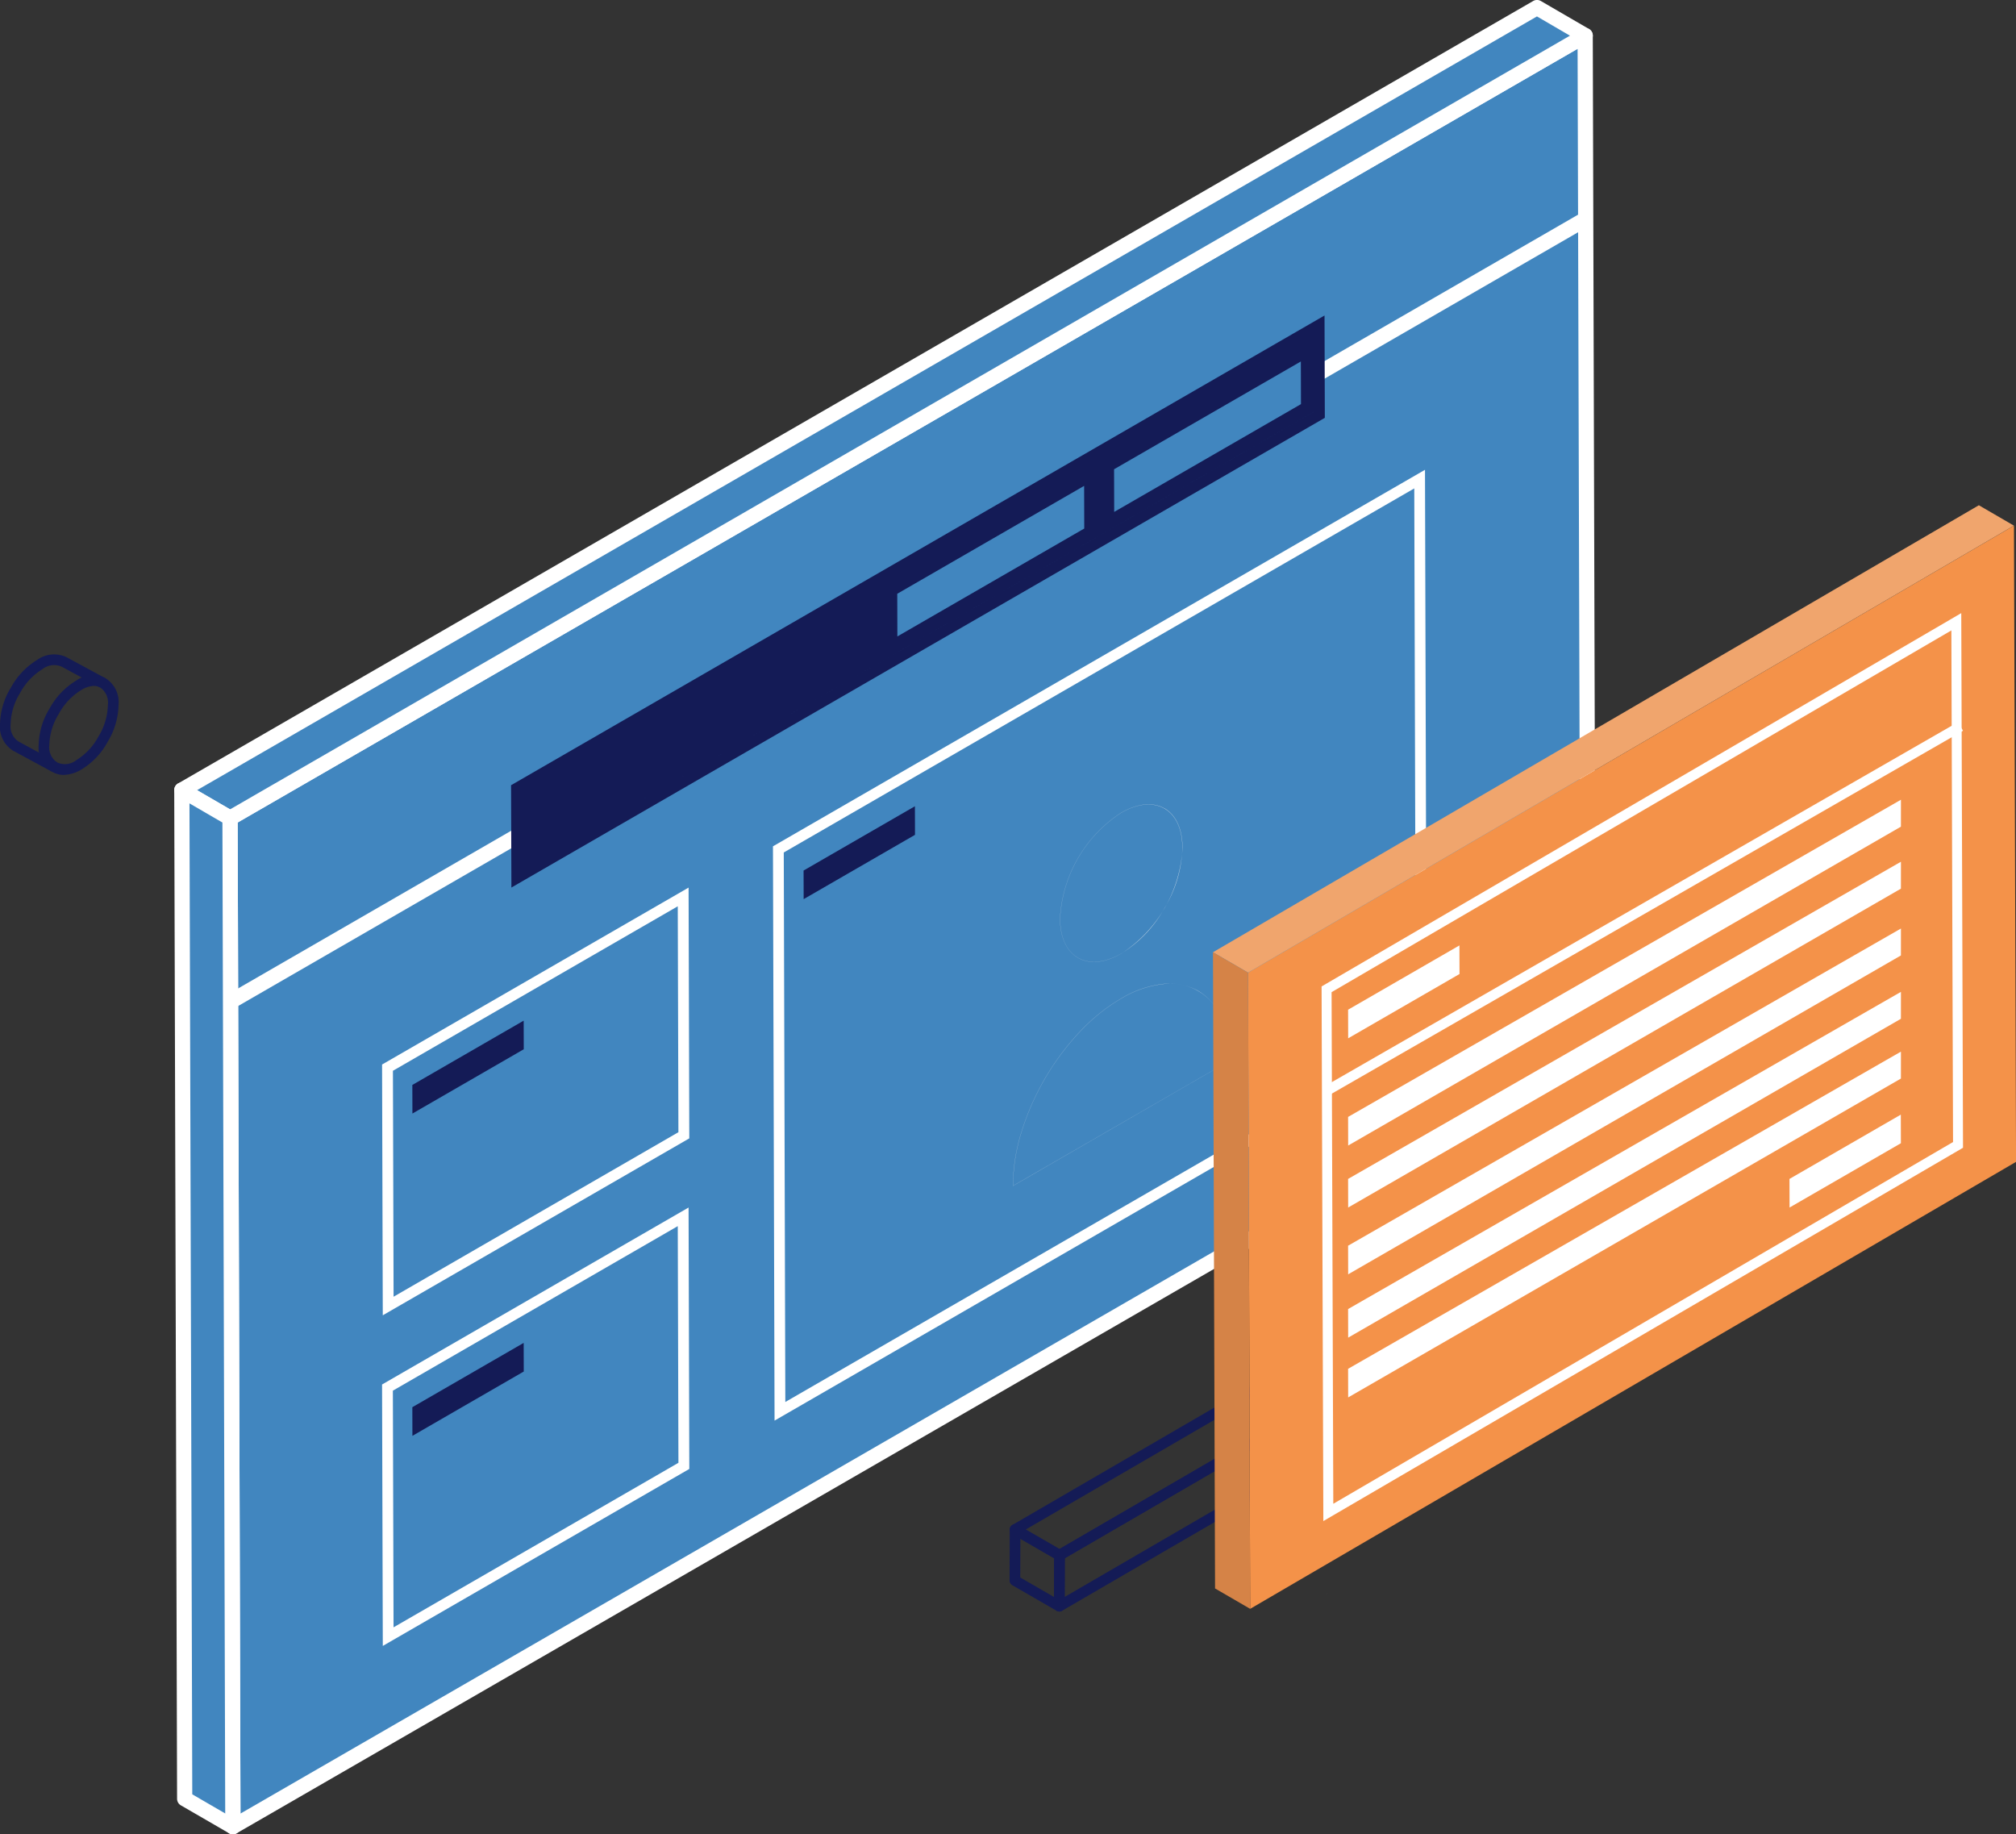 <svg xmlns="http://www.w3.org/2000/svg" xmlns:xlink="http://www.w3.org/1999/xlink" width="202.421" height="184.155" viewBox="0 0 202.421 184.155"><rect x="0" y="0" width="202.421" height="184.155" fill="#333333" stroke="none"/><defs><clipPath id="clip-path"><rect id="Rectangle_1484" data-name="Rectangle 1484" width="56.615" height="66.237" fill="#fff"></rect></clipPath></defs><g id="Groupe_3487" data-name="Groupe 3487" transform="translate(-1036.529 -762.15)"><path id="Trac&#xE9;_4979" data-name="Trac&#xE9; 4979" d="M21.41,81.872,21.7,183.127l136.061-78.557L157.471,3.317Z" transform="translate(1038.217 762.41)" fill="#4186bf"></path><path id="Trac&#xE9;_4980" data-name="Trac&#xE9; 4980" d="M21.753,183.951a.766.766,0,0,1-.764-.763L20.7,81.933a.764.764,0,0,1,.382-.665L157.148,2.708a.765.765,0,0,1,1.147.66l.287,101.256a.764.764,0,0,1-.382.665L22.136,183.843a.774.774,0,0,1-.383.108m.479-101.58.282,99.493,134.539-77.675L156.77,4.7Z" transform="translate(1038.161 762.354)" fill="#fff"></path><path id="Trac&#xE9;_4981" data-name="Trac&#xE9; 4981" d="M21.763,82.079l-4.84-2.812L152.989.71l4.839,2.812Z" transform="translate(1037.863 762.205)" fill="#4186bf"></path><path id="Trac&#xE9;_4982" data-name="Trac&#xE9; 4982" d="M21.82,82.9a.767.767,0,0,1-.384-.108L16.6,79.98a.765.765,0,0,1,0-1.324L152.666.1a.765.765,0,0,1,.766,0l4.836,2.81a.764.764,0,0,1,0,1.323L22.2,82.8a.767.767,0,0,1-.382.108M18.505,79.33l3.315,1.927L156.358,3.582l-3.315-1.932Z" transform="translate(1037.807 762.149)" fill="#fff"></path><path id="Trac&#xE9;_4983" data-name="Trac&#xE9; 4983" d="M22.05,177.595l-4.84-2.812L16.924,73.526l4.84,2.812Z" transform="translate(1037.863 767.944)" fill="#4186bf"></path><path id="Trac&#xE9;_4984" data-name="Trac&#xE9; 4984" d="M22.106,178.416a.767.767,0,0,1-.384-.108l-4.839-2.8a.762.762,0,0,1-.381-.659L16.216,73.585a.764.764,0,0,1,1.148-.663l4.84,2.812a.764.764,0,0,1,.381.659l.287,101.255a.764.764,0,0,1-.761.767h0M18.028,174.4l3.308,1.922-.282-99.485-3.308-1.922Z" transform="translate(1037.807 767.888)" fill="#fff"></path><path id="Trac&#xE9;_4985" data-name="Trac&#xE9; 4985" d="M71.94,81.52l65.469-37.8.164,57.651L72.1,139.175Zm64.548,19.234-.156-55.166L73.025,82.139l.156,55.166,63.306-36.551" transform="translate(1042.2 765.595)" fill="#fff"></path><path id="Trac&#xE9;_4986" data-name="Trac&#xE9; 4986" d="M35.56,100.363,66.336,82.6l.071,25.176L35.631,125.539Zm29.755,6.8L65.25,84.476l-28.6,16.514.065,22.683,28.6-16.516" transform="translate(1039.332 768.659)" fill="#fff"></path><path id="Trac&#xE9;_4987" data-name="Trac&#xE9; 4987" d="M35.559,130.139l30.776-17.767.074,26.245L35.633,156.385ZM65.317,138l-.067-23.76L36.644,130.758l.068,23.76L65.317,138" transform="translate(1039.332 771.006)" fill="#fff"></path><rect id="Rectangle_1458" data-name="Rectangle 1458" width="157.267" height="1.53" transform="translate(1059.229 862.08) rotate(-30.001)" fill="#fff"></rect><path id="Trac&#xE9;_4988" data-name="Trac&#xE9; 4988" d="M129.243,29.361,47.565,76.517,47.6,86.791l81.673-47.156ZM48.678,84.92h0l79.508-45.9-.022-7.779-79.509,45.9h0l79.509-45.9.022,7.78h0Z" transform="translate(1040.278 764.463)" fill="#141b56"></path><path id="Trac&#xE9;_4989" data-name="Trac&#xE9; 4989" d="M122.442,33.639l.012,4.282L103.7,48.743l-.012-4.282Z" transform="translate(1044.702 764.8)" fill="#4186bf"></path><path id="Trac&#xE9;_4990" data-name="Trac&#xE9; 4990" d="M102.272,45.216l.012,4.282L83.521,60.33l-.012-4.282Z" transform="translate(1043.111 765.713)" fill="#4186bf"></path><path id="Trac&#xE9;_4991" data-name="Trac&#xE9; 4991" d="M123.5,148.262a1.083,1.083,0,0,1-.063.093.452.452,0,0,0,.063-.093" transform="translate(1046.259 773.835)" fill="#fff"></path><path id="Trac&#xE9;_4992" data-name="Trac&#xE9; 4992" d="M98.957,150.608a.534.534,0,0,1-.268-.071l-4.458-2.574a.535.535,0,0,1-.268-.465l.014-5.122a.536.536,0,0,1,.8-.463l4.458,2.574a.538.538,0,0,1,.269.465l-.015,5.122a.535.535,0,0,1-.535.534m-3.922-3.418,3.389,1.957.011-3.888L95.046,143.3Z" transform="translate(1043.936 773.329)" fill="#141b56"></path><path id="Trac&#xE9;_4993" data-name="Trac&#xE9; 4993" d="M98.631,151.786a.534.534,0,0,1-.535-.537l.015-5.122a.535.535,0,0,1,.266-.461l32.185-18.7a.535.535,0,0,1,.8.464l-.014,5.122a.531.531,0,0,1-.266.461L98.9,151.714a.528.528,0,0,1-.269.072m.549-5.349-.011,3.883,31.113-18.082.011-3.882Z" transform="translate(1044.261 772.151)" fill="#141b56"></path><path id="Trac&#xE9;_4994" data-name="Trac&#xE9; 4994" d="M98.971,146.852a.534.534,0,0,1-.268-.071l-4.459-2.574a.535.535,0,0,1,0-.926l32.186-18.7a.535.535,0,0,1,.536,0l4.458,2.574a.536.536,0,0,1,0,.927L99.24,146.78a.531.531,0,0,1-.269.072m-3.391-3.11,3.39,1.957,31.118-18.084-3.389-1.957Z" transform="translate(1043.937 771.963)" fill="#141b56"></path><path id="Trac&#xE9;_5020" data-name="Trac&#xE9; 5020" d="M49.556,94.981l-11.179,6.455.008,2.872,11.18-6.454Z" transform="translate(1039.554 769.635)" fill="#141b56"></path><path id="Trac&#xE9;_5021" data-name="Trac&#xE9; 5021" d="M85.969,75.029,74.79,81.483l.008,2.872L85.977,77.9Z" transform="translate(1042.424 768.063)" fill="#141b56"></path><path id="Trac&#xE9;_5022" data-name="Trac&#xE9; 5022" d="M38.377,131.424l11.179-6.455.009,2.874L38.384,134.3Z" transform="translate(1039.554 771.999)" fill="#141b56"></path><path id="Trac&#xE9;_5023" data-name="Trac&#xE9; 5023" d="M6.124,72.846A2.343,2.343,0,0,1,4.9,72.5a2.82,2.82,0,0,1-1.3-2.663,7.289,7.289,0,0,1,1.1-3.668,7.381,7.381,0,0,1,2.642-2.779,2.891,2.891,0,0,1,2.976-.249,2.843,2.843,0,0,1,1.3,2.686,7.439,7.439,0,0,1-1.081,3.679,7.316,7.316,0,0,1-2.629,2.783,3.59,3.59,0,0,1-1.783.552M9.137,63.91a2.574,2.574,0,0,0-1.26.41,6.358,6.358,0,0,0-2.256,2.394,6.24,6.24,0,0,0-.953,3.128,1.821,1.821,0,0,0,.774,1.74,1.826,1.826,0,0,0,1.928-.214A6.274,6.274,0,0,0,9.607,68.98a6.309,6.309,0,0,0,.94-3.148,1.838,1.838,0,0,0-.758-1.755,1.31,1.31,0,0,0-.652-.166" transform="translate(1036.813 767.102)" fill="#141b56"></path><path id="Trac&#xE9;_5024" data-name="Trac&#xE9; 5024" d="M5.2,72.67l-3.883-2.1A2.83,2.83,0,0,1,0,67.893a7.287,7.287,0,0,1,1.1-3.668A7.381,7.381,0,0,1,3.74,61.446,2.9,2.9,0,0,1,6.718,61.2L10.6,63.3l-.51.941L6.2,62.134a1.887,1.887,0,0,0-1.925.237,6.342,6.342,0,0,0-2.256,2.394,6.246,6.246,0,0,0-.952,3.128,1.82,1.82,0,0,0,.772,1.74l3.871,2.1Z" transform="translate(1036.529 766.948)" fill="#141b56"></path><path id="Trac&#xE9;_5026" data-name="Trac&#xE9; 5026" d="M109.141,75.251c1.163.668,1.811,2.072,1.817,3.957a13.5,13.5,0,0,1-6.133,10.618c-1.641.948-3.188,1.106-4.351.442s-1.812-2.071-1.818-3.957A13.515,13.515,0,0,1,104.785,75.7c1.646-.949,3.192-1.107,4.356-.444m.019,9.992a12.353,12.353,0,0,0,1.784-6.026c-.005-1.886-.649-3.287-1.812-3.951s-2.706-.508-4.348.44a13.492,13.492,0,0,0-6.119,10.6c.005,1.886.648,3.287,1.812,3.951s2.71.5,4.347-.44a12.439,12.439,0,0,0,4.336-4.573" transform="translate(1044.305 768.049)" fill="#f2f2f2"></path><path id="Trac&#xE9;_5027" data-name="Trac&#xE9; 5027" d="M115.2,94.879a10.3,10.3,0,0,1,.867,4.38L94.275,111.845a18.5,18.5,0,0,1,.839-5.37,25.951,25.951,0,0,1,5.78-10.01,18.7,18.7,0,0,1,4.238-3.434,10.484,10.484,0,0,1,4.247-1.466,5.844,5.844,0,0,1,3.469.682,5.766,5.766,0,0,1,2.348,2.633M94.284,111.83l21.772-12.57a10.3,10.3,0,0,0-.867-4.369,5.549,5.549,0,0,0-5.813-3.313,10.469,10.469,0,0,0-4.243,1.463,18.675,18.675,0,0,0-4.233,3.432,25.913,25.913,0,0,0-5.776,10,18.543,18.543,0,0,0-.839,5.355" transform="translate(1043.96 769.364)" fill="#f2f2f2"></path><path id="Trac&#xE9;_5110" data-name="Trac&#xE9; 5110" d="M109.827,94.727l76.9-44.875.209,63.871-76.9,44.875Z" transform="translate(1052.019 765.07)" fill="#f49249"></path><path id="Trac&#xE9;_5111" data-name="Trac&#xE9; 5111" d="M110.084,94.877l-3.525-2.048,76.9-44.875L186.979,50Z" transform="translate(1051.761 764.92)" fill="#f0a56d"></path><path id="Trac&#xE9;_5112" data-name="Trac&#xE9; 5112" d="M110.293,155.469l-3.525-2.048L106.56,89.55l3.523,2.049Z" transform="translate(1051.761 768.199)" fill="#d58347"></path><path id="Trac&#xE9;_6575" data-name="Trac&#xE9; 6575" d="M85.969,75.029,74.79,81.483l.008,2.872L85.977,77.9Z" transform="translate(1097.097 782.035)" fill="#fff"></path><path id="Trac&#xE9;_6604" data-name="Trac&#xE9; 6604" d="M85.969,75.029,74.79,81.483l.008,2.872L85.977,77.9Z" transform="translate(1141.416 799.023)" fill="#fff"></path><path id="Trac&#xE9;_6574" data-name="Trac&#xE9; 6574" d="M130.3,49.64,74.79,81.483l.008,2.872,55.5-32.012Z" transform="translate(1097.097 792.799)" fill="#fff"></path><path id="Trac&#xE9;_6600" data-name="Trac&#xE9; 6600" d="M130.3,49.64,74.79,81.483l.008,2.872,55.5-32.012Z" transform="translate(1097.097 799.023)" fill="#fff"></path><path id="Trac&#xE9;_6601" data-name="Trac&#xE9; 6601" d="M130.3,49.64,74.79,81.483l.008,2.872,55.5-32.012Z" transform="translate(1097.097 805.728)" fill="#fff"></path><path id="Trac&#xE9;_6602" data-name="Trac&#xE9; 6602" d="M130.3,49.64,74.79,81.483l.008,2.872,55.5-32.012Z" transform="translate(1097.097 812.087)" fill="#fff"></path><path id="Trac&#xE9;_6603" data-name="Trac&#xE9; 6603" d="M130.3,49.64,74.79,81.483l.008,2.872,55.5-32.012Z" transform="translate(1097.097 818.087)" fill="#fff"></path><path id="Trac&#xE9;_6598" data-name="Trac&#xE9; 6598" d="M173.552,48.984l.176,53.674L109.5,140.138l-.176-53.674Zm-.826,53.1-.168-51.363-62.23,36.316L110.5,138.4Z" transform="translate(1059.902 774.719)" fill="#fff"></path><path id="Trac&#xE9;_6599" data-name="Trac&#xE9; 6599" d="M1170.009,872.085l-.5-.867,63.622-36.572.5.867Z" fill="#fff"></path></g></svg>